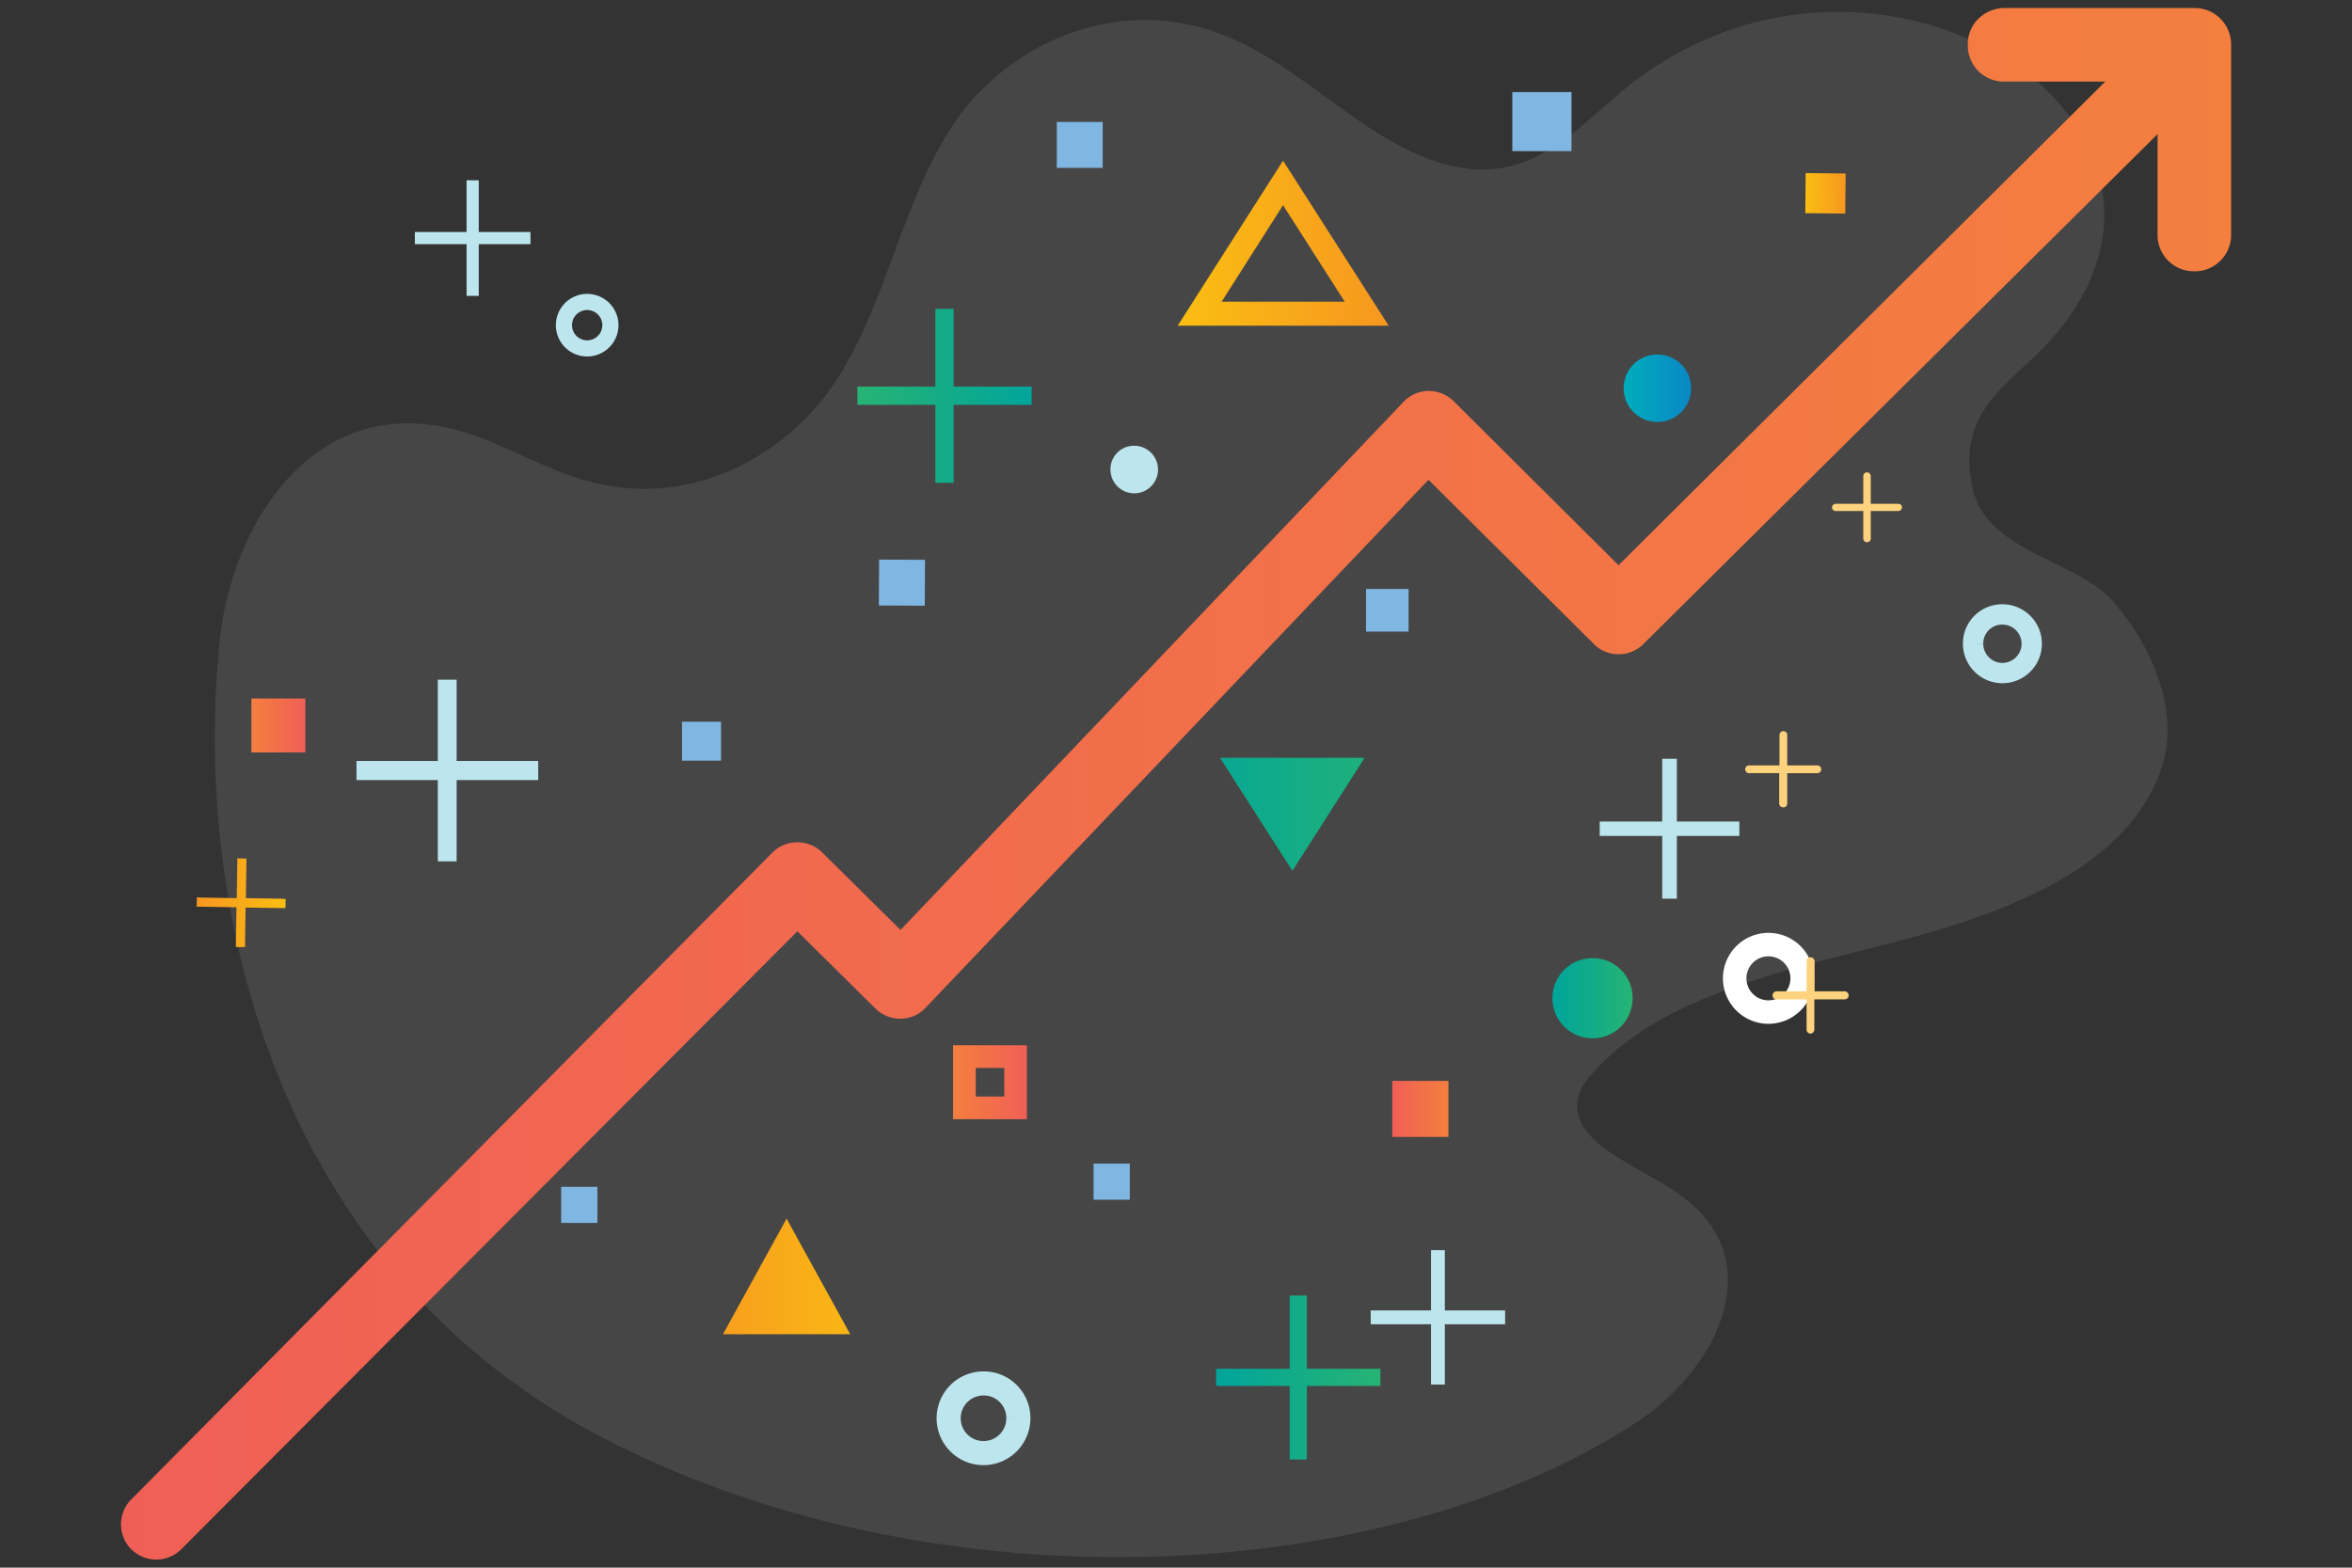 <?xml version="1.0" encoding="UTF-8"?> <svg xmlns="http://www.w3.org/2000/svg" xmlns:xlink="http://www.w3.org/1999/xlink" id="Layer_1" data-name="Layer 1" width="850.4" height="566.9" viewBox="0 0 850.4 566.9"><rect x="0" y="0" width="850.4" height="566.9" fill="#333333" stroke="none"/><defs><linearGradient id="linear-gradient" x1="1457.93" y1="401.19" x2="1510.02" y2="401.19" gradientTransform="translate(1951.3 695.6) rotate(180)" gradientUnits="userSpaceOnUse"><stop offset="0" stop-color="#00a59b"></stop><stop offset="1" stop-color="#27b373"></stop></linearGradient><linearGradient id="linear-gradient-2" x1="108.65" y1="158.23" x2="878.49" y2="158.23" gradientTransform="matrix(1, 0, 0, 1, -68.01, 124.34)" gradientUnits="userSpaceOnUse"><stop offset="0" stop-color="#f05f56"></stop><stop offset="1" stop-color="#f47f3f"></stop><stop offset="1" stop-color="#f47f3f"></stop></linearGradient><linearGradient id="linear-gradient-3" x1="371.33" y1="391.34" x2="344.59" y2="391.34" gradientTransform="matrix(1, 0, 0, 1, 0, 0)" xlink:href="#linear-gradient-2"></linearGradient><linearGradient id="linear-gradient-4" x1="59.34" y1="262.3" x2="78.84" y2="262.3" gradientTransform="matrix(-1, 0, 0, 1, 169.73, 0)" xlink:href="#linear-gradient-2"></linearGradient><clipPath id="clip-path"><path d="M486.2,109.1H441.7l22.2-34.9Zm-22.3-51-38.1,59.7h76.3Z" fill="none"></path></clipPath><linearGradient id="linear-gradient-5" x1="-961.17" y1="825.65" x2="-956.82" y2="825.65" gradientTransform="translate(-16346.9 14561.2) rotate(180) scale(17.53)" gradientUnits="userSpaceOnUse"><stop offset="0" stop-color="#f79720"></stop><stop offset="1" stop-color="#fabe12"></stop><stop offset="1" stop-color="#fabe12"></stop></linearGradient><clipPath id="clip-path-2"><path d="M441.2,274.1h52.1l-26,40.7Z" fill="url(#linear-gradient)"></path></clipPath><linearGradient id="linear-gradient-7" x1="-1019.74" y1="808.03" x2="-1014.64" y2="808.03" gradientTransform="translate(18298.1 -13865.6) scale(17.53)" xlink:href="#linear-gradient"></linearGradient><linearGradient id="linear-gradient-8" x1="-441.62" y1="141.46" x2="-417.35" y2="141.46" gradientTransform="matrix(-1, 0, 0, 1, 169.73, 0)" gradientUnits="userSpaceOnUse"><stop offset="0" stop-color="#0988c5"></stop><stop offset="1" stop-color="#00adbc"></stop></linearGradient><linearGradient id="linear-gradient-9" x1="-203.22" y1="143.12" x2="-140.28" y2="143.12" gradientTransform="matrix(-1, 0, 0, 1, 169.73, 0)" xlink:href="#linear-gradient"></linearGradient><linearGradient id="linear-gradient-10" x1="522.41" y1="315.66" x2="554.47" y2="315.66" gradientTransform="translate(-445.8 1.7) rotate(1)" xlink:href="#linear-gradient-5"></linearGradient><linearGradient id="linear-gradient-11" x1="1192.69" y1="401.04" x2="1212.94" y2="401.04" gradientTransform="translate(-689.2)" xlink:href="#linear-gradient-2"></linearGradient><clipPath id="clip-path-3"><path d="M284.4,440.7l23,41.8h-46Z" fill="none"></path></clipPath><linearGradient id="linear-gradient-12" x1="-888.92" y1="804.59" x2="-884.42" y2="804.59" gradientTransform="matrix(17.53, 0, 0, -17.53, 15827.34, 14561.21)" xlink:href="#linear-gradient-5"></linearGradient><linearGradient id="linear-gradient-13" x1="1250.59" y1="361.05" x2="1279.59" y2="361.05" gradientTransform="translate(-689.2)" xlink:href="#linear-gradient"></linearGradient><linearGradient id="linear-gradient-14" x1="1128.97" y1="498.14" x2="1188.34" y2="498.14" gradientTransform="translate(-689.2)" xlink:href="#linear-gradient"></linearGradient><linearGradient id="linear-gradient-15" x1="-1191.21" y1="66.57" x2="-1176.75" y2="66.57" gradientTransform="matrix(0, -1, -1, 0, 726.04, -1114.17)" xlink:href="#linear-gradient-5"></linearGradient></defs><title>Additional</title><path d="M589.9,30.2C573,43.3,557.8,63.5,531.8,61.1,499,58,474.5,25.4,442.7,12.8,403.1-3,363.6,16.9,345.1,44.4s-23.8,62-40.9,90.3-53.3,50.9-93.8,38.7c-15.8-4.7-30.3-14.1-46.1-18.1-51.5-13.1-80.9,34.8-85,77.5-9.7,98.8,22,227.6,140.3,288,121.2,62,282.4,52.6,372.5-6.7,27.4-18,48.4-56.6,16.9-80.8-14.2-10.9-38-18.1-38.8-32.8-.3-5,2.6-9.1,5.8-12.6,24.9-28,69.4-36.9,110.1-47.5s82.9-27,95.2-61.9c7.5-21.3-3.7-45.4-17.2-60.9s-46.4-17.7-51.1-41.9c-5.8-29.5,16.1-37.4,31-55.7C807.1,43.1,678.8-38.7,589.9,30.2Z" fill="#d0d2d3" opacity="0.12"></path><path d="M793.4,2.9H724.7a13.6,13.6,0,0,0-9.4,3.9,12.7,12.7,0,0,0-3.8,9.4,13,13,0,0,0,13.2,13.3h36.5l-176,174.9-59.3-59a12.8,12.8,0,0,0-9.3-4h0a12.4,12.4,0,0,0-9.2,4L325.6,336.3l-28-27.7a12.8,12.8,0,0,0-9.3-4h0a12.7,12.7,0,0,0-9.2,3.9L47.4,542.3a12.8,12.8,0,0,0-.2,17.7,12.8,12.8,0,0,0,18.3.3L288.3,336.8l27.9,27.6a12.8,12.8,0,0,0,9.3,4h0a12.4,12.4,0,0,0,9.2-4L516.5,173.5l2.8,2.8L576,232.6a12.4,12.4,0,0,0,9.2,4h0a12.5,12.5,0,0,0,9.2-3.9L780.1,48.5V84.9a13.1,13.1,0,0,0,13.3,13.2h0a12.9,12.9,0,0,0,9.4-3.8,13.2,13.2,0,0,0,3.9-9.4V16.2A13.2,13.2,0,0,0,793.4,2.9Z" fill="url(#linear-gradient-2)"></path><rect x="317.7" y="202.3" width="16.6" height="16.61" transform="translate(113.8 535.6) rotate(-89.7)" fill="#7fb6e2"></rect><path d="M663.7,182.2h10v-10a1.4,1.4,0,0,1,1.3-1.4,1.4,1.4,0,0,1,1.4,1.4v10h10a1.3,1.3,0,0,1,1.3,1.3,1.7,1.7,0,0,1-.6,1.1l-.7.2h-10v10a1.4,1.4,0,0,1-.6,1.1l-.8.2a1.3,1.3,0,0,1-1.3-1.3v-10h-10a1.3,1.3,0,0,1,0-2.6Z" fill="#ffd37d"></path><rect x="382.1" y="44.1" width="16.6" height="16.61" fill="#7fb6e2"></rect><rect x="246.6" y="261" width="14.1" height="14.08" fill="#7fb6e2"></rect><rect x="348.7" y="382.1" width="18.5" height="18.54" fill="none" stroke-miterlimit="10" stroke-width="8.2" stroke="url(#linear-gradient-3)"></rect><rect x="90.9" y="252.6" width="19.5" height="19.5" fill="url(#linear-gradient-4)"></rect><g clip-path="url(#clip-path)"><rect x="425.8" y="58.1" width="76.3" height="59.69" fill="url(#linear-gradient-5)"></rect></g><path d="M441.2,274.1h52.1l-26,40.7Z" fill="url(#linear-gradient)"></path><g clip-path="url(#clip-path-2)"><rect x="422.6" y="263.9" width="89.3" height="69.85" fill="url(#linear-gradient-7)"></rect></g><path d="M587.1,141.5a12.2,12.2,0,0,0,24.3,0,12.2,12.2,0,1,0-24.3,0" fill="url(#linear-gradient-8)"></path><path d="M401.5,169.8a8.6,8.6,0,1,0,8.6-8.6,8.5,8.5,0,0,0-8.6,8.6" fill="#bde5ed"></path><path d="M203.9,117.6a8.4,8.4,0,1,0,16.8,0,8.4,8.4,0,1,0-16.8,0" fill="none" stroke="#bde5ed" stroke-miterlimit="10" stroke-width="5.84"></path><path d="M713.4,232.8A10.6,10.6,0,1,0,724,222.2a10.5,10.5,0,0,0-10.6,10.6" fill="none" stroke="#bde5ed" stroke-miterlimit="10" stroke-width="7.35"></path><polygon points="310 143.1 310 143.1 310 139.8 338.2 139.8 338.2 111.7 344.8 111.7 344.8 139.8 373 139.8 373 146.4 344.8 146.4 344.8 174.6 338.2 174.6 338.2 146.4 310 146.4 310 143.1 310 143.1" fill="url(#linear-gradient-9)"></polygon><polygon points="194.6 278.6 194.6 278.6 194.6 275.2 191.2 275.2 165.1 275.2 165.1 249.2 165.1 245.8 158.3 245.8 158.3 249.2 158.3 275.2 132.3 275.2 128.9 275.2 128.9 282.1 132.3 282.1 158.3 282.1 158.3 308.1 158.3 311.5 165.1 311.5 165.1 308.1 165.1 282.1 191.2 282.1 194.6 282.1 194.6 278.7 194.6 278.6" fill="#bde5ed"></polygon><polygon points="191.8 86.1 191.8 86.1 191.8 83.9 189.6 83.9 173.1 83.9 173.1 67.4 173.1 65.2 168.7 65.2 168.7 67.4 168.7 83.9 152.2 83.9 150 83.9 150 88.3 152.2 88.3 168.7 88.3 168.7 104.8 168.7 107 173.1 107 173.1 104.8 173.1 88.3 189.6 88.3 191.8 88.3 191.8 86.1 191.8 86.1" fill="#bde5ed"></polygon><polygon points="101.6 325 88.9 324.8 89.1 312.1 89.1 310.5 85.8 310.4 85.8 312.1 85.6 324.8 72.9 324.6 71.2 324.5 71.1 327.9 72.8 327.9 85.5 328.1 85.3 340.8 85.3 342.5 88.6 342.5 88.6 340.9 88.8 328.2 101.5 328.4 103.2 328.4 103.3 325.1 101.6 325" fill="url(#linear-gradient-10)"></polygon><rect x="493.9" y="213" width="15.4" height="15.41" fill="#7fb6e2"></rect><path d="M651.6,353.8a12.2,12.2,0,1,1-12.2-12.2,12.2,12.2,0,0,1,12.2,12.2" fill="none" stroke="#fff" stroke-miterlimit="10" stroke-width="8.49"></path><path d="M657.1,276.8H646.2v-11a1.4,1.4,0,0,0-2.8,0v11H632.4a1.4,1.4,0,0,0-1.4,1.4,1.4,1.4,0,0,0,.7,1.2.8.8,0,0,0,.7.2h10.9v11a1.5,1.5,0,0,0,.7,1.2l.8.2a1.4,1.4,0,0,0,1.4-1.4v-11h10.9a1.4,1.4,0,1,0,0-2.8Z" fill="#ffd37d"></path><path d="M667,358.5H656.1V347.6a1.5,1.5,0,0,0-1.5-1.4,1.4,1.4,0,0,0-1.4,1.4v10.9H642.3a1.5,1.5,0,0,0-.8,2.7l.8.2h10.9v10.9a1.3,1.3,0,0,0,.6,1.2,1.3,1.3,0,0,0,.8.3,1.5,1.5,0,0,0,1.4-1.5V361.4H667a1.4,1.4,0,0,0,1.4-1.4A1.5,1.5,0,0,0,667,358.5Z" fill="#ffd37d"></path><rect x="503.4" y="390.9" width="20.3" height="20.25" fill="url(#linear-gradient-11)"></rect><g clip-path="url(#clip-path-3)"><rect x="245" y="421.4" width="78.8" height="71.58" fill="url(#linear-gradient-12)"></rect></g><path d="M590.3,361a14.5,14.5,0,1,1-14.5-14.5A14.4,14.4,0,0,1,590.3,361" fill="url(#linear-gradient-13)"></path><polygon points="499.1 498.2 499.1 498.1 499.1 495 472.5 495 472.5 468.5 466.3 468.5 466.3 495 439.7 495 439.7 501.2 466.3 501.2 466.3 527.8 472.5 527.8 472.5 501.2 499.1 501.2 499.1 498.2 499.1 498.2" fill="url(#linear-gradient-14)"></polygon><polygon points="495.6 476.4 495.6 476.4 495.6 473.9 498.1 473.9 517.4 473.9 517.4 454.6 517.4 452.1 522.4 452.1 522.4 454.6 522.4 473.9 541.7 473.9 544.2 473.9 544.2 478.9 541.7 478.9 522.4 478.9 522.4 498.2 522.4 500.7 517.4 500.7 517.4 498.2 517.4 478.9 498.1 478.9 495.6 478.9 495.6 476.4 495.6 476.4" fill="#bde5ed"></polygon><polygon points="578.4 299.7 578.4 299.7 578.4 297.1 581 297.1 601 297.1 601 277 601 274.4 606.3 274.4 606.3 277 606.3 297.1 626.3 297.1 628.9 297.1 628.9 302.3 626.3 302.3 606.3 302.3 606.3 322.3 606.3 325 601 325 601 322.3 601 302.3 581 302.3 578.4 302.3 578.4 299.7 578.4 299.7" fill="#bde5ed"></polygon><rect x="202.9" y="429.2" width="13.1" height="13.06" fill="#7fb6e2"></rect><rect x="395.4" y="420.8" width="13.1" height="13.06" fill="#7fb6e2"></rect><rect x="652.2" y="62.6" width="14.5" height="14.45" transform="translate(583.3 728.6) rotate(-89.4)" fill="url(#linear-gradient-15)"></rect><rect x="546.8" y="33.3" width="21.4" height="21.36" fill="#7fb6e2"></rect><path d="M368.2,512.8a12.6,12.6,0,1,1-12.5-12.5,12.5,12.5,0,0,1,12.5,12.5" fill="none" stroke="#bde5ed" stroke-miterlimit="10" stroke-width="8.71"></path></svg> 